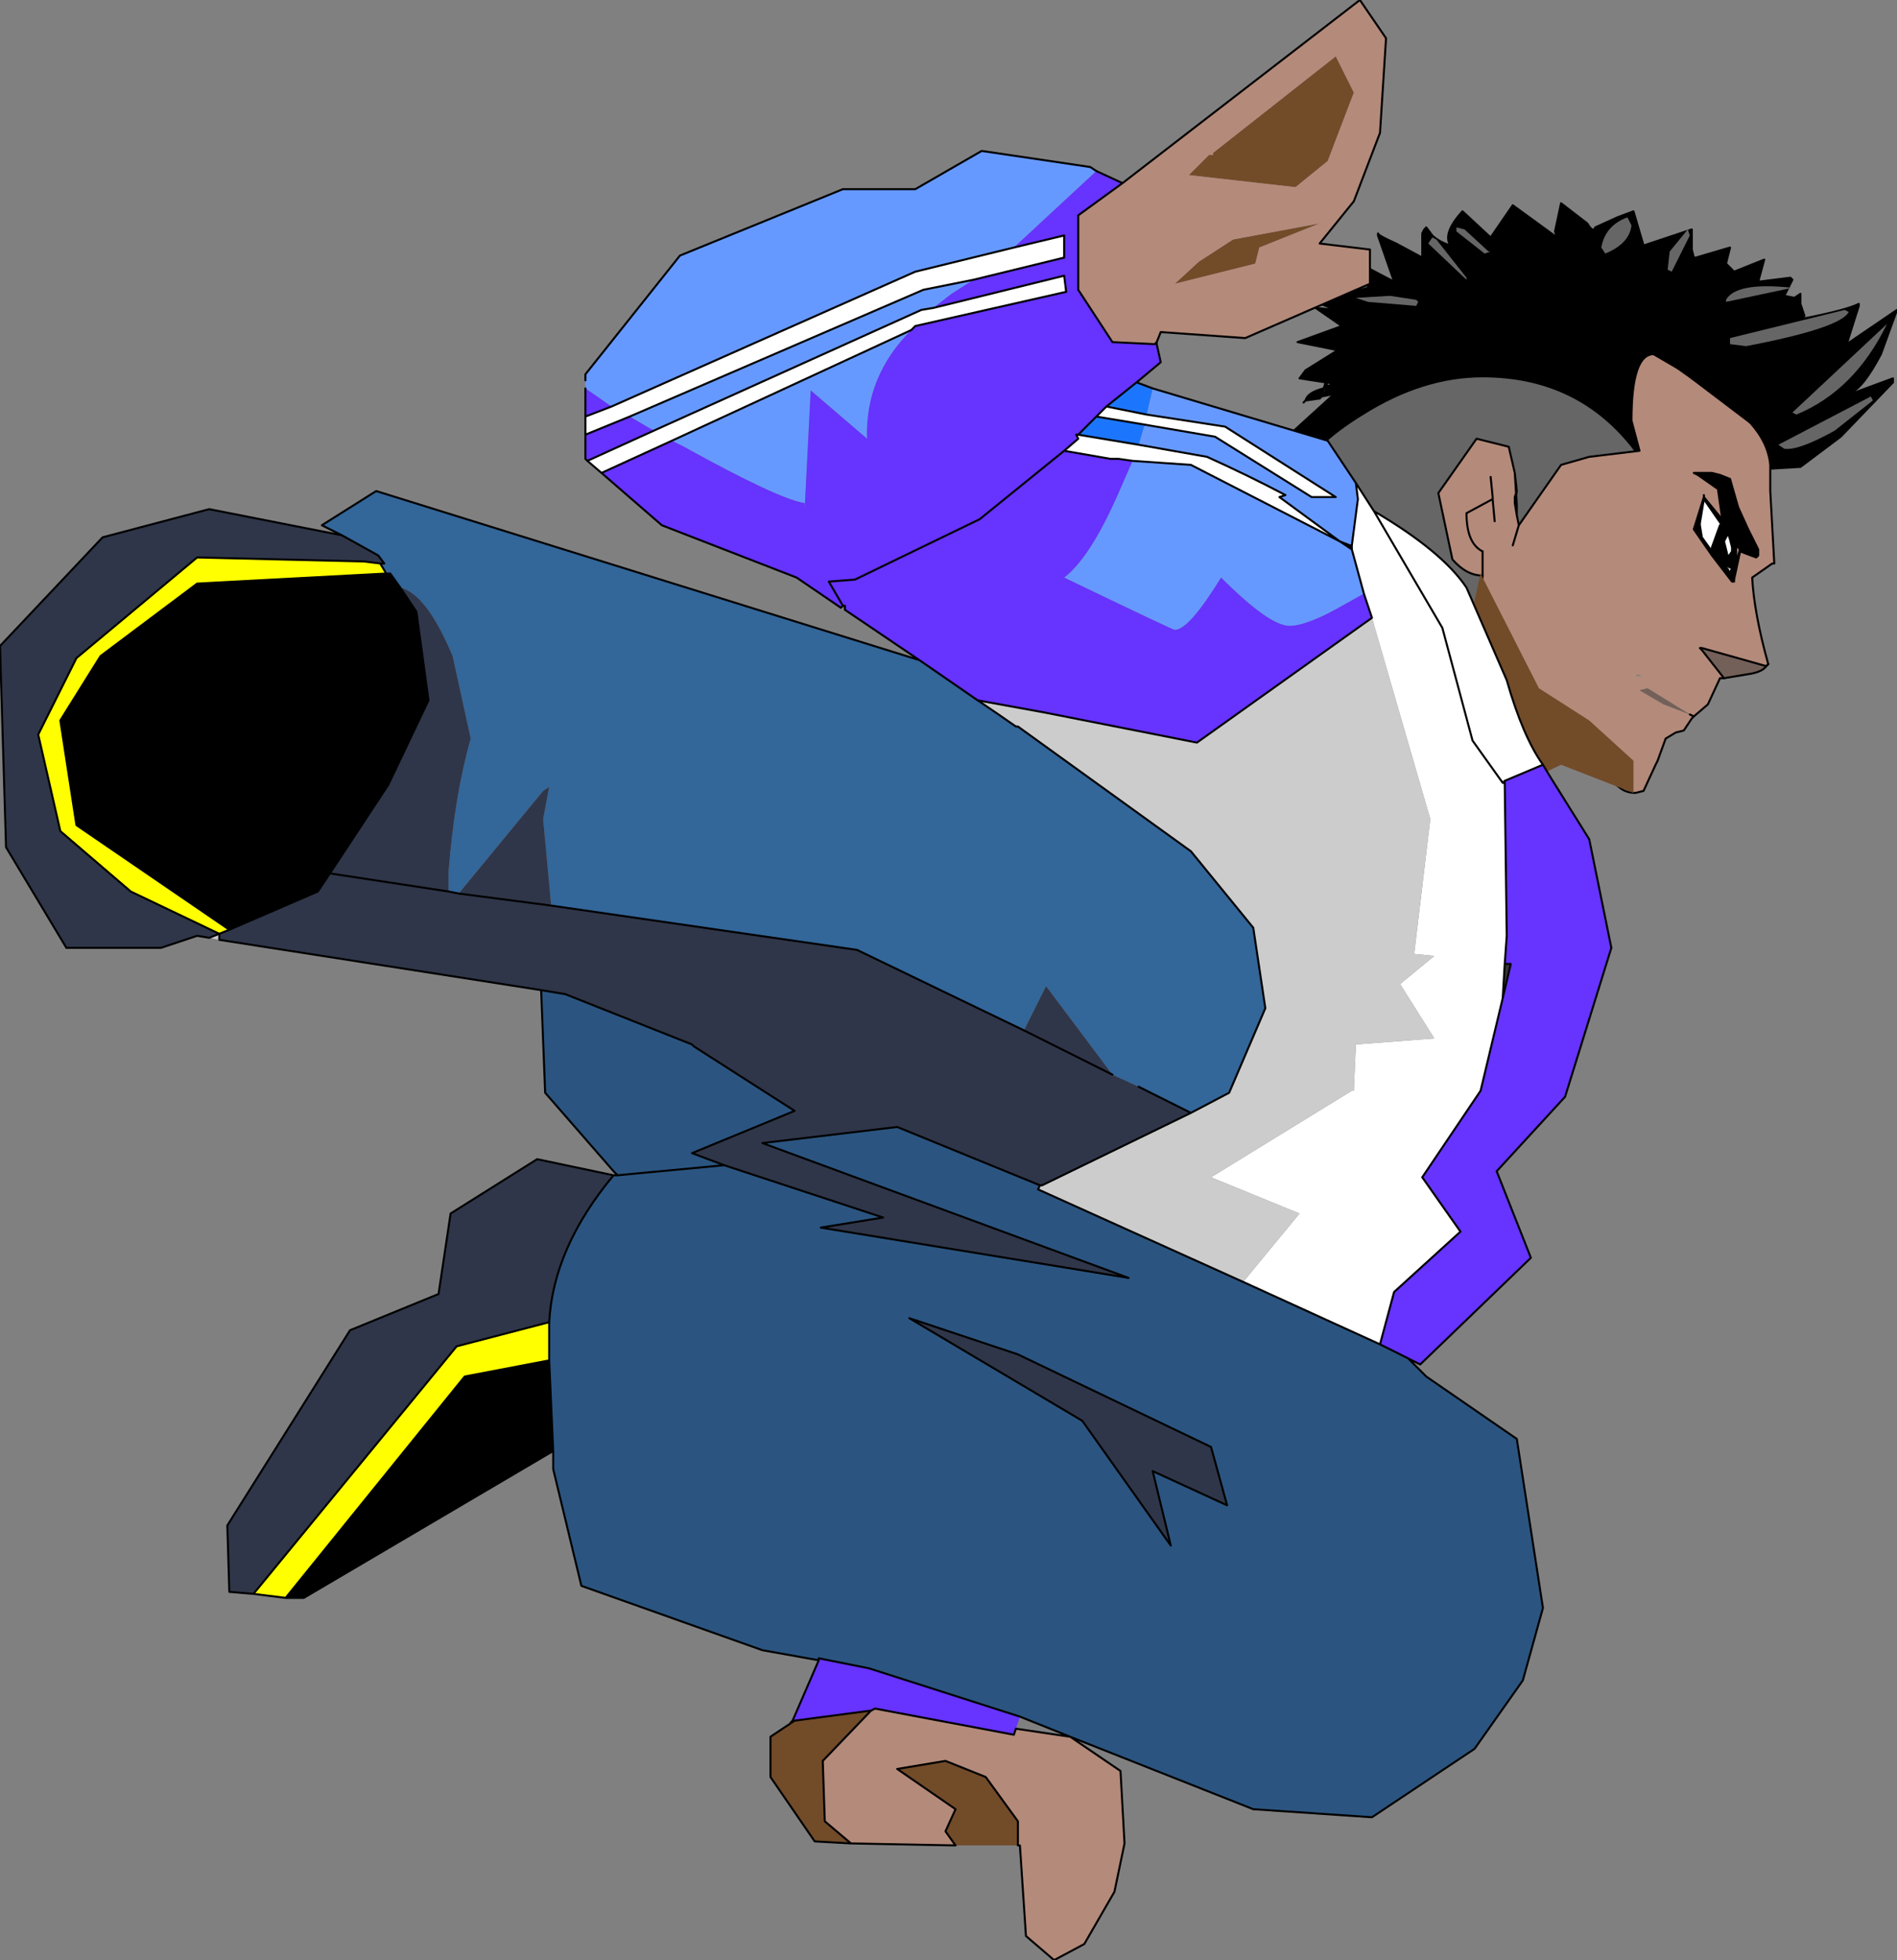 <?xml version="1.0" encoding="UTF-8" standalone="no"?>
<svg xmlns:xlink="http://www.w3.org/1999/xlink" height="48.7px" width="47.15px" xmlns="http://www.w3.org/2000/svg">
  <rect width="100%" height="100%" fill="#808080" stroke="none"/>
  <g transform="matrix(1.0, 0.0, 0.0, 1.0, 0.8, 102.85)">
    <path d="M44.1 -94.95 Q45.1 -95.15 45.4 -95.3 L45.4 -95.25 45.1 -94.3 46.35 -95.15 45.95 -94.05 Q45.5 -93.2 45.2 -93.1 L45.3 -93.1 46.25 -93.45 46.25 -93.35 44.95 -92.0 43.95 -91.25 43.1 -91.2 43.05 -91.25 42.8 -91.15 40.75 -90.95 36.95 -91.5 35.35 -92.05 Q34.0 -92.05 32.0 -90.55 31.1 -90.85 30.85 -91.3 L32.35 -91.5 31.25 -92.05 32.35 -93.05 32.3 -93.05 32.05 -93.0 32.0 -92.95 31.65 -92.9 Q31.7 -93.1 32.1 -93.2 L32.1 -93.05 32.15 -93.1 32.15 -93.25 32.35 -93.3 32.2 -93.35 32.25 -93.5 32.15 -93.35 31.5 -93.45 31.65 -93.65 32.45 -94.15 31.45 -94.35 32.55 -94.75 31.9 -95.2 32.4 -95.15 31.9 -95.35 33.2 -95.7 33.25 -95.75 33.2 -95.85 32.85 -96.3 32.9 -96.35 33.85 -95.85 33.45 -97.0 33.45 -97.05 Q33.45 -97.0 33.9 -96.8 L34.55 -96.45 34.55 -97.05 34.6 -97.15 34.65 -97.2 34.8 -97.0 Q34.95 -96.85 35.25 -96.75 35.05 -97.05 35.55 -97.6 L36.25 -96.95 36.8 -97.75 37.9 -96.95 37.85 -97.1 38.0 -97.8 38.65 -97.3 Q38.8 -97.05 38.85 -97.2 L39.4 -97.45 39.8 -97.6 40.05 -96.75 41.25 -97.15 41.25 -96.65 41.3 -96.45 41.35 -96.45 42.2 -96.7 42.1 -96.3 42.3 -96.1 43.05 -96.4 42.9 -95.85 43.7 -95.95 43.75 -95.9 43.55 -95.5 43.8 -95.45 43.95 -95.55 43.95 -95.35 43.95 -95.3 44.0 -95.0 44.1 -94.95 42.4 -94.7 44.1 -94.95 M43.95 -92.0 L43.05 -91.25 43.95 -92.0 M37.7 -92.55 L38.85 -91.9 39.05 -92.65 39.45 -93.45 40.55 -93.7 Q41.1 -93.6 43.05 -91.25 41.1 -93.6 40.55 -93.7 L39.45 -93.45 39.05 -92.65 38.85 -91.9 37.7 -92.55 37.3 -92.75 35.65 -93.15 34.6 -93.0 35.65 -93.15 37.3 -92.75 37.7 -92.55 M37.9 -96.95 L38.05 -96.8 37.95 -96.85 37.9 -96.95 M36.45 -96.75 L36.25 -96.95 36.2 -96.95 36.45 -96.75 M37.95 -94.05 L37.3 -92.75 37.95 -94.05 M34.8 -96.3 L34.85 -96.3 34.9 -96.3 34.8 -96.3 34.75 -96.3 34.55 -96.45 34.75 -96.3 34.8 -96.3 M33.5 -93.15 L32.7 -93.1 32.35 -93.05 32.7 -93.1 33.5 -93.15 M32.3 -93.05 L32.1 -93.05 32.3 -93.05 M33.0 -95.1 L32.4 -95.15 33.0 -95.1" fill="#000000" fill-rule="evenodd" stroke="none"/>
    <path d="M43.1 -91.2 L43.05 -91.25 Q41.1 -93.6 40.55 -93.7 L39.45 -93.45 39.05 -92.65 38.85 -91.9 37.7 -92.55 M32.0 -92.95 L31.65 -92.9 31.6 -92.85 31.65 -92.9 Q31.7 -93.1 32.1 -93.2 L32.15 -93.25 32.2 -93.35 32.15 -93.35 31.5 -93.45 31.65 -93.65 32.45 -94.15 31.45 -94.35 32.55 -94.75 31.9 -95.2 32.4 -95.15 31.9 -95.35 33.2 -95.7 33.2 -95.85 M35.25 -96.75 Q35.05 -97.05 35.55 -97.6 L36.25 -96.95 36.8 -97.75 37.9 -96.95 37.85 -97.1 38.0 -97.8 38.65 -97.3 Q38.8 -97.05 38.85 -97.2 L39.4 -97.45 39.8 -97.6 40.05 -96.75 41.25 -97.15 41.25 -96.65 41.3 -96.45 41.35 -96.45 42.2 -96.7 42.1 -96.3 42.3 -96.1 43.05 -96.4 42.9 -95.85 43.7 -95.95 43.75 -95.9 43.55 -95.5 43.8 -95.45 43.95 -95.55 43.95 -95.35 43.95 -95.3 44.05 -95.0 44.0 -95.0 43.95 -95.3 M37.9 -96.95 L38.05 -96.8 37.95 -96.85 37.9 -96.95 M36.45 -96.75 L36.25 -96.95 36.2 -96.95 36.45 -96.75 M33.25 -95.75 L33.2 -95.7 M32.1 -93.05 L32.15 -93.1 32.15 -93.25 32.35 -93.3 32.2 -93.35 32.25 -93.5 M32.4 -95.15 L33.0 -95.1" fill="none" stroke="#000000" stroke-linecap="round" stroke-linejoin="round" stroke-width="0.05"/>
    <path d="M44.1 -94.95 Q45.1 -95.15 45.4 -95.3 L45.4 -95.25 45.1 -94.3 46.35 -95.15 45.95 -94.05 Q45.5 -93.2 45.2 -93.1 L45.3 -93.1 46.25 -93.45 46.25 -93.35 44.95 -92.0 43.95 -91.25 43.1 -91.2 M43.05 -91.25 L42.8 -91.15 40.75 -90.95 36.95 -91.5 35.35 -92.05 Q34.0 -92.05 32.0 -90.55 31.1 -90.85 30.85 -91.3 L32.35 -91.5 31.25 -92.05 32.35 -93.05 32.3 -93.05 32.05 -93.0 32.0 -92.95 M32.1 -93.2 L32.15 -93.35 32.25 -93.5 M33.2 -95.85 L32.85 -96.3 32.85 -96.35 32.9 -96.35 33.85 -95.85 33.45 -97.0 33.45 -97.05 Q33.45 -97.0 33.9 -96.8 L34.55 -96.45 34.55 -97.05 34.6 -97.15 34.65 -97.2 34.8 -97.0 Q34.95 -96.85 35.25 -96.75 M44.1 -94.95 L42.4 -94.7 M43.05 -91.25 L43.95 -92.0 M37.7 -92.55 L37.3 -92.75 35.65 -93.15 34.6 -93.0 M37.3 -92.75 L37.95 -94.05 M33.25 -95.75 L33.2 -95.85 M34.8 -96.3 L34.9 -96.3 34.85 -96.3 34.8 -96.3 34.75 -96.3 34.55 -96.45 M32.1 -93.2 L32.1 -93.05 32.3 -93.05 M32.35 -93.05 L32.7 -93.1 33.5 -93.15" fill="none" stroke="#000000" stroke-linecap="round" stroke-linejoin="round" stroke-width="0.05"/>
    <path d="M43.85 -92.55 L43.75 -92.6 46.1 -94.8 Q45.3 -93.15 43.85 -92.55" fill="#666666" fill-rule="evenodd" stroke="none"/>
    <path d="M45.75 -92.9 L44.8 -92.15 Q43.9 -91.65 43.55 -91.7 L43.4 -91.8 45.7 -93.0 45.75 -92.9" fill="#666666" fill-rule="evenodd" stroke="none"/>
    <path d="M45.15 -95.1 Q44.95 -94.7 42.6 -94.25 L42.2 -94.3 42.2 -94.45 45.05 -95.15 45.15 -95.1" fill="#666666" fill-rule="evenodd" stroke="none"/>
    <path d="M34.45 -95.35 L34.4 -95.25 33.2 -95.35 32.9 -95.45 33.75 -95.5 34.4 -95.4 34.45 -95.35" fill="#666666" fill-rule="evenodd" stroke="none"/>
    <path d="M35.65 -95.95 L35.65 -95.9 34.7 -96.8 34.8 -96.95 34.9 -96.9 35.65 -95.95" fill="#666666" fill-rule="evenodd" stroke="none"/>
    <path d="M36.2 -96.6 L36.25 -96.6 36.1 -96.55 35.4 -97.1 35.4 -97.2 35.6 -97.15 36.2 -96.6" fill="#666666" fill-rule="evenodd" stroke="none"/>
    <path d="M39.75 -97.25 Q39.7 -96.8 39.1 -96.55 L39.0 -96.7 Q39.1 -97.25 39.65 -97.45 L39.75 -97.25" fill="#666666" fill-rule="evenodd" stroke="none"/>
    <path d="M41.2 -97.0 L40.75 -96.1 40.65 -96.15 40.7 -96.6 41.15 -97.15 41.2 -97.0" fill="#666666" fill-rule="evenodd" stroke="none"/>
    <path d="M42.1 -95.35 L42.1 -95.4 Q42.35 -95.85 43.75 -95.7 L42.1 -95.35" fill="#666666" fill-rule="evenodd" stroke="none"/>
    <path d="M31.5 -91.0 Q31.75 -91.75 33.05 -92.55 34.55 -93.5 36.05 -93.5 38.45 -93.5 39.85 -91.65 39.85 -90.35 38.3 -89.05 L36.2 -87.85 35.95 -87.85 Q35.1 -87.25 34.35 -87.2 32.6 -88.0 31.5 -91.0" fill="#666666" fill-rule="evenodd" stroke="none"/>
    <path d="M31.5 -91.0 Q32.6 -88.0 34.35 -87.2 35.1 -87.25 35.95 -87.85 L36.2 -87.85 38.3 -89.05 Q39.85 -90.35 39.85 -91.65 38.45 -93.5 36.05 -93.5 34.55 -93.5 33.05 -92.55 31.75 -91.75 31.5 -91.0 Z" fill="none" stroke="#000000" stroke-linecap="round" stroke-linejoin="round" stroke-width="0.05"/>
    <path d="M42.7 -92.35 Q43.15 -91.85 43.2 -91.3 L43.2 -91.15 43.2 -90.65 43.3 -88.85 43.25 -88.85 42.75 -88.5 Q42.8 -87.6 43.15 -86.35 L43.1 -86.3 41.5 -86.75 41.5 -86.7 42.05 -86.0 41.95 -86.0 41.65 -85.35 41.3 -85.05 41.25 -85.0 41.05 -84.7 40.85 -84.65 40.6 -84.5 40.4 -83.95 40.35 -83.85 40.05 -83.2 39.85 -83.15 Q39.65 -83.15 39.5 -83.25 L38.4 -84.1 36.05 -86.5 36.0 -86.7 36.0 -87.15 36.05 -88.55 Q35.65 -88.55 35.3 -88.95 L34.95 -90.6 35.9 -91.95 36.7 -91.75 36.85 -91.1 36.9 -90.65 36.85 -90.5 36.85 -90.35 36.9 -90.05 36.95 -89.8 38.0 -91.3 38.7 -91.5 39.95 -91.65 39.75 -92.4 Q39.75 -94.05 40.3 -94.05 L40.9 -93.7 41.25 -93.45 42.7 -92.35 M41.5 -86.75 L41.45 -86.75 41.5 -86.7 41.45 -86.75 41.5 -86.75 M41.2 -85.1 L40.15 -85.75 39.95 -85.7 40.55 -85.35 41.2 -85.1 41.3 -85.05 41.2 -85.1 M36.3 -90.45 L36.3 -90.5 36.3 -90.45 35.65 -90.1 Q35.65 -89.35 36.05 -89.15 35.65 -89.35 35.65 -90.1 L36.3 -90.45 36.35 -89.9 36.3 -90.45 M36.05 -88.55 L36.05 -89.15 36.05 -88.55 M36.25 -91.0 L36.3 -90.5 36.25 -91.0 M36.8 -89.3 L36.95 -89.8 36.8 -89.3 M39.85 -86.05 L40.0 -86.05 39.9 -86.1 39.85 -86.05" fill="#b48a7a" fill-rule="evenodd" stroke="none"/>
    <path d="M43.1 -86.3 Q43.0 -86.15 42.65 -86.1 L42.05 -86.0 41.5 -86.7 41.5 -86.75 43.1 -86.3 M41.2 -85.1 L40.55 -85.35 39.95 -85.7 40.15 -85.75 41.2 -85.1" fill="#736059" fill-rule="evenodd" stroke="none"/>
    <path d="M41.25 -93.45 L42.15 -92.9 42.7 -92.35 Q43.15 -91.85 43.2 -91.3 L43.2 -91.15 43.2 -90.65 43.3 -88.85 43.25 -88.85 42.75 -88.5 Q42.8 -87.6 43.15 -86.35 L43.1 -86.3 Q43.0 -86.15 42.65 -86.1 L42.05 -86.0 41.95 -86.0 41.65 -85.35 41.3 -85.05 41.25 -85.0 41.05 -84.7 40.85 -84.65 40.6 -84.5 40.4 -83.95 40.35 -83.85 40.05 -83.2 39.85 -83.15 Q39.65 -83.15 39.5 -83.25 L38.4 -84.1 36.05 -86.5 36.0 -86.7 36.0 -87.15 36.05 -88.55 36.05 -89.15 M40.9 -93.7 L41.25 -93.45 M41.2 -85.1 L41.3 -85.05" fill="none" stroke="#000000" stroke-linecap="round" stroke-linejoin="round" stroke-width="0.05"/>
    <path d="M36.05 -88.55 Q35.65 -88.55 35.3 -88.95 L34.95 -90.6 35.9 -91.95 36.7 -91.75 36.85 -91.1 36.9 -90.3 36.9 -90.05 36.95 -89.8 38.0 -91.3 38.7 -91.5 39.95 -91.65 39.75 -92.4 Q39.75 -94.05 40.3 -94.05 L40.9 -93.7 M41.25 -93.45 L42.7 -92.35 M41.5 -86.7 L42.05 -86.0 M41.5 -86.7 L41.45 -86.75 41.5 -86.75 43.1 -86.3 43.15 -86.35 M36.3 -90.45 L36.3 -90.5 36.3 -90.45 35.65 -90.1 Q35.65 -89.35 36.05 -89.15 M36.3 -90.5 L36.25 -91.0 M36.3 -90.45 L36.35 -89.9 M36.85 -90.35 L36.9 -90.05 M36.85 -91.1 L36.9 -90.65 36.85 -90.35 36.85 -90.5 36.9 -90.65 M36.95 -89.8 L36.8 -89.3" fill="none" stroke="#000000" stroke-linecap="round" stroke-linejoin="round" stroke-width="0.05"/>
    <path d="M42.0 -89.95 L41.55 -90.5 41.55 -90.45 42.0 -89.8 42.1 -89.85 42.0 -89.95 42.1 -89.85 42.0 -89.8 41.95 -89.8 41.75 -89.25 41.75 -89.15 41.85 -89.05 41.9 -89.0 42.0 -88.85 41.9 -89.0 41.85 -89.05 41.75 -89.15 41.5 -89.5 41.45 -89.8 41.45 -89.85 41.55 -90.45 41.55 -90.5 41.3 -89.7 41.75 -89.05 42.25 -88.4 42.3 -88.45 42.45 -89.15 42.85 -89.0 42.9 -89.05 42.9 -89.15 42.9 -89.2 42.8 -89.4 42.75 -89.5 42.65 -89.7 42.4 -90.25 42.2 -90.95 41.95 -91.05 41.75 -91.1 41.3 -91.1 41.4 -91.05 41.9 -90.7 42.0 -90.0 42.0 -89.95 M42.45 -89.35 L42.45 -89.2 42.45 -89.15 42.45 -89.2 42.45 -89.35 M42.15 -89.6 L42.0 -89.8 42.15 -89.6 M42.35 -89.3 L42.2 -89.65 42.1 -89.8 42.1 -89.85 42.1 -89.8 42.2 -89.65 42.35 -89.3 42.45 -89.2 42.35 -88.9 42.35 -89.0 42.35 -89.3 M42.3 -88.8 L42.35 -89.0 42.3 -88.8 42.3 -88.75 42.3 -88.8 42.35 -88.85 42.3 -88.8 42.3 -88.45 42.3 -88.8 M42.25 -88.75 L42.3 -88.75 42.25 -88.75 42.2 -88.6 42.15 -88.7 42.0 -88.85 42.2 -88.75 42.25 -88.75 M42.45 -89.2 L42.45 -89.15 42.45 -89.2 M42.35 -88.9 L42.35 -88.85 42.35 -88.9 42.35 -88.85 42.35 -88.9" fill="#000000" fill-rule="evenodd" stroke="none"/>
    <path d="M42.0 -89.8 L41.55 -90.45 41.45 -89.85 41.45 -89.8 41.5 -89.5 41.75 -89.15 41.75 -89.25 41.95 -89.8 42.0 -89.8 M42.25 -88.75 L42.2 -88.75 42.0 -88.85 42.15 -88.7 42.2 -88.6 42.25 -88.75" fill="#ffffff" fill-rule="evenodd" stroke="none"/>
    <path d="M41.55 -90.5 L41.55 -90.55 41.55 -90.5 42.0 -89.95 42.1 -89.85 42.0 -89.8 41.55 -90.45 41.55 -90.5 41.55 -90.45 41.45 -89.85 41.45 -89.8 41.5 -89.5 41.75 -89.15 41.75 -89.25 41.95 -89.8 42.0 -89.8 42.15 -89.6 M42.45 -89.15 L42.85 -89.0 42.9 -89.05 42.9 -89.15 42.9 -89.2 42.8 -89.4 42.75 -89.5 42.65 -89.7 42.4 -90.25 42.2 -90.95 41.95 -91.05 41.75 -91.1 41.3 -91.1 41.4 -91.05 41.9 -90.7 42.0 -90.0 42.0 -89.95 M42.0 -88.85 L41.9 -89.0 41.85 -89.05 41.75 -89.15 M42.1 -89.85 L42.1 -89.8 42.2 -89.65 42.35 -89.3 42.35 -89.0 42.35 -88.9 42.35 -88.85 42.3 -88.8 42.3 -88.75 42.25 -88.75 42.2 -88.75 42.0 -88.85 42.15 -88.7 42.2 -88.6 42.25 -88.75 M42.45 -89.15 L42.45 -89.2 42.35 -89.3" fill="none" stroke="#000000" stroke-linecap="round" stroke-linejoin="round" stroke-width="0.05"/>
    <path d="M41.55 -90.5 L41.3 -89.7 41.75 -89.05 42.25 -88.4 42.3 -88.4 42.3 -88.45 42.45 -89.15 42.45 -89.2 42.45 -89.35 M42.35 -89.0 L42.3 -88.8 42.35 -88.85 42.35 -88.9 42.45 -89.2 M42.3 -88.45 L42.3 -88.8 M42.25 -88.4 L42.3 -88.45" fill="none" stroke="#000000" stroke-linecap="round" stroke-linejoin="round" stroke-width="0.05"/>
    <path d="M42.1 -89.5 L42.05 -89.4 42.15 -89.0 42.25 -89.15 42.25 -89.25 42.2 -89.45 42.15 -89.6 42.1 -89.5" fill="#ffffff" fill-rule="evenodd" stroke="none"/>
    <path d="M42.1 -89.5 L42.05 -89.4 42.15 -89.0 42.25 -89.15 42.25 -89.25 42.2 -89.45 42.15 -89.6 42.1 -89.5 Z" fill="none" stroke="#000000" stroke-linecap="round" stroke-linejoin="round" stroke-width="0.05"/>
    <path d="M35.6 -86.8 L36.0 -88.6 37.45 -85.75 38.7 -84.95 39.8 -83.95 39.8 -83.15 38.0 -83.85 36.65 -83.2 36.15 -83.25 35.6 -86.8" fill="#724b29" fill-rule="evenodd" stroke="none"/>
    <path d="M18.95 -60.1 L18.85 -60.05 18.9 -60.1 18.95 -60.1 M20.2 -87.7 L20.15 -87.8 20.2 -87.8 20.2 -87.7 M36.55 -78.05 L36.6 -78.9 36.75 -78.9 36.55 -78.05" fill="#363636" fill-rule="evenodd" stroke="none"/>
    <path d="M32.9 -90.85 L33.35 -90.15 Q35.05 -89.15 35.65 -88.25 L36.65 -85.95 Q37.05 -84.55 37.55 -83.85 L36.6 -83.45 36.55 -83.45 36.55 -83.4 36.6 -83.4 36.65 -79.6 36.6 -78.9 36.55 -78.05 36.0 -75.75 34.55 -73.6 35.5 -72.25 33.85 -70.75 33.5 -69.45 30.1 -71.0 31.5 -72.7 29.3 -73.6 32.8 -75.75 32.85 -75.75 32.9 -76.9 34.85 -77.05 34.0 -78.4 34.85 -79.1 34.35 -79.15 34.75 -82.5 33.3 -87.5 33.1 -88.1 32.8 -89.2 32.8 -89.25 32.8 -89.3 32.95 -90.45 32.9 -90.85 M14.15 -91.1 L13.8 -91.4 15.45 -92.15 22.1 -95.15 22.4 -95.2 25.65 -96.0 25.7 -95.6 21.95 -94.75 21.85 -94.65 15.9 -91.9 14.15 -91.1 M13.75 -92.05 L13.75 -92.5 14.4 -92.75 21.95 -96.1 24.4 -96.7 25.65 -97.0 25.65 -96.45 23.4 -95.9 22.15 -95.65 14.85 -92.5 13.75 -92.05 M27.7 -92.55 L29.65 -92.25 32.4 -90.5 31.8 -90.5 29.4 -92.0 27.65 -92.3 26.45 -92.5 26.7 -92.75 27.7 -92.55 M27.5 -91.8 L29.2 -91.5 Q30.2 -91.05 31.15 -90.55 L31.0 -90.5 32.5 -89.4 28.8 -91.3 27.35 -91.4 27.0 -91.45 26.8 -91.45 25.65 -91.65 26.0 -91.95 25.95 -92.05 26.0 -92.05 25.95 -92.05 26.0 -92.05 27.5 -91.8 M33.35 -90.15 L35.05 -87.25 35.8 -84.45 36.55 -83.4 35.8 -84.45 35.05 -87.25 33.35 -90.15" fill="#ffffff" fill-rule="evenodd" stroke="none"/>
    <path d="M29.35 -99.05 L32.4 -101.45 32.85 -100.55 32.2 -98.85 31.4 -98.2 28.75 -98.5 29.25 -99.0 29.35 -99.0 29.35 -99.05 M24.5 -57.0 L22.95 -57.0 22.7 -57.35 22.95 -57.9 21.5 -58.9 22.7 -59.1 23.7 -58.7 24.5 -57.6 24.5 -57.0 M20.35 -57.05 L19.45 -57.1 18.35 -58.7 18.35 -59.7 18.95 -60.1 20.85 -60.35 19.65 -59.1 19.7 -57.6 20.35 -57.05 M30.4 -96.3 L28.4 -95.8 29.0 -96.35 29.85 -96.9 32.0 -97.3 30.5 -96.7 30.4 -96.3" fill="#724b29" fill-rule="evenodd" stroke="none"/>
    <path d="M32.75 -89.3 L32.8 -89.3 32.8 -89.25 32.75 -89.3 M36.6 -83.4 L36.55 -83.4 36.55 -83.45 36.6 -83.45 36.6 -83.4" fill="#525252" fill-rule="evenodd" stroke="none"/>
    <path d="M4.65 -79.5 L4.4 -79.55 4.65 -79.65 4.65 -79.5 M33.3 -87.5 L34.75 -82.5 34.35 -79.15 34.85 -79.1 34.0 -78.4 34.85 -77.05 32.9 -76.9 32.85 -75.75 32.8 -75.75 29.3 -73.6 31.5 -72.7 30.1 -71.0 25.0 -73.3 25.05 -73.4 25.1 -73.4 28.8 -75.2 29.75 -75.7 30.65 -77.8 30.35 -79.8 28.8 -81.7 24.5 -84.8 24.45 -84.8 Q23.95 -85.15 23.5 -85.45 L25.15 -85.15 28.95 -84.4 33.3 -87.5" fill="#cccccc" fill-rule="evenodd" stroke="none"/>
    <path d="M12.95 -66.8 L6.75 -63.15 6.3 -63.15 10.75 -68.65 12.85 -69.05 12.95 -66.8 M7.4 -81.15 L7.1 -80.7 4.9 -79.75 1.1 -82.35 0.7 -84.95 1.7 -86.55 4.1 -88.35 8.8 -88.6 8.9 -88.6 9.15 -88.25 9.55 -87.65 9.85 -85.45 8.85 -83.35 7.4 -81.15" fill="#000000" fill-rule="evenodd" stroke="none"/>
    <path d="M7.7 -89.55 L7.2 -89.8 8.55 -90.65 22.05 -86.45 23.5 -85.45 Q23.95 -85.15 24.45 -84.8 L24.5 -84.8 28.8 -81.7 30.35 -79.8 30.65 -77.8 29.75 -75.7 28.8 -75.2 27.5 -75.85 26.85 -76.15 25.2 -78.35 24.65 -77.25 20.5 -79.25 12.9 -80.35 12.7 -82.5 12.85 -83.3 12.7 -83.2 10.6 -80.65 10.35 -80.7 10.35 -81.2 Q10.5 -83.1 10.9 -84.5 L10.45 -86.55 Q9.8 -88.1 9.15 -88.25 L8.9 -88.6 8.8 -88.6 8.65 -88.85 8.75 -88.85 8.6 -89.05 7.7 -89.55" fill="#336699" fill-rule="evenodd" stroke="none"/>
    <path d="M6.3 -63.15 L5.5 -63.25 10.55 -69.4 12.85 -70.0 12.85 -69.95 12.85 -69.8 12.85 -69.05 10.75 -68.65 6.3 -63.15 M4.9 -79.75 L4.65 -79.65 2.45 -80.7 0.7 -82.2 0.15 -84.6 1.1 -86.5 4.1 -89.0 8.25 -88.9 8.65 -88.85 8.8 -88.6 4.1 -88.35 1.7 -86.55 0.7 -84.95 1.1 -82.35 4.9 -79.75" fill="#ffff00" fill-rule="evenodd" stroke="none"/>
    <path d="M5.5 -63.25 L4.9 -63.3 4.85 -64.95 7.9 -69.8 10.1 -70.7 10.4 -72.7 12.55 -74.05 14.45 -73.65 Q12.95 -71.85 12.85 -70.0 L10.55 -69.4 5.5 -63.25 M12.65 -78.25 L4.65 -79.5 4.65 -79.65 4.9 -79.75 7.1 -80.7 7.4 -81.15 10.35 -80.7 7.4 -81.15 8.85 -83.35 9.85 -85.45 9.55 -87.65 9.15 -88.25 Q9.8 -88.1 10.45 -86.55 L10.9 -84.5 Q10.5 -83.1 10.35 -81.2 L10.35 -80.7 10.6 -80.65 12.9 -80.35 10.6 -80.65 12.7 -83.2 12.85 -83.3 12.7 -82.5 12.9 -80.35 20.5 -79.25 24.65 -77.25 25.2 -78.35 26.85 -76.15 27.5 -75.85 28.8 -75.2 25.1 -73.4 25.05 -73.4 21.5 -74.85 18.15 -74.45 27.25 -71.1 19.6 -72.35 21.15 -72.6 17.2 -73.9 16.4 -74.2 18.95 -75.25 16.45 -76.85 16.4 -76.9 13.25 -78.15 12.65 -78.25 M4.4 -79.55 L4.1 -79.6 3.2 -79.3 0.85 -79.3 -0.65 -81.8 -0.8 -86.8 1.75 -89.5 4.4 -90.2 7.7 -89.55 8.6 -89.05 8.75 -88.85 8.65 -88.85 8.25 -88.9 4.1 -89.0 1.1 -86.5 0.15 -84.6 0.7 -82.2 2.45 -80.7 4.65 -79.65 4.4 -79.55 M24.65 -77.25 L26.85 -76.15 24.65 -77.25 M24.5 -69.2 L29.3 -66.9 29.7 -65.45 27.85 -66.3 28.3 -64.45 26.1 -67.55 21.8 -70.1 24.5 -69.2" fill="#2f3649" fill-rule="evenodd" stroke="none"/>
    <path d="M34.2 -69.1 L34.65 -68.65 36.9 -67.1 37.55 -62.9 37.05 -61.1 35.85 -59.4 33.3 -57.7 30.35 -57.9 25.8 -59.7 24.55 -60.2 20.8 -61.4 19.55 -61.65 19.55 -61.6 18.15 -61.85 13.65 -63.45 12.95 -66.35 12.95 -66.8 12.85 -69.05 12.85 -69.8 12.85 -69.95 12.85 -70.0 Q12.95 -71.85 14.45 -73.65 L14.55 -73.65 14.5 -73.7 14.45 -73.75 12.75 -75.7 12.65 -78.25 13.25 -78.15 16.4 -76.9 16.45 -76.85 18.95 -75.25 16.4 -74.2 17.2 -73.9 14.55 -73.65 17.2 -73.9 21.15 -72.6 19.6 -72.35 27.25 -71.1 18.15 -74.45 21.5 -74.85 25.05 -73.4 25.0 -73.3 30.1 -71.0 33.5 -69.45 34.2 -69.1 M24.5 -69.2 L21.8 -70.1 26.1 -67.55 28.3 -64.45 27.85 -66.3 29.7 -65.45 29.3 -66.9 24.5 -69.2" fill="#2b5580" fill-rule="evenodd" stroke="none"/>
    <path d="M27.85 -93.2 L32.2 -91.9 32.9 -90.85 32.95 -90.45 32.8 -89.3 32.75 -89.3 32.5 -89.4 31.0 -90.5 31.15 -90.55 Q30.2 -91.05 29.2 -91.5 L27.5 -91.8 27.65 -92.3 29.4 -92.0 31.8 -90.5 32.4 -90.5 29.65 -92.25 27.7 -92.55 27.85 -93.2 M13.75 -93.2 L13.75 -93.4 13.75 -93.55 16.1 -96.5 20.15 -98.15 21.95 -98.15 23.6 -99.1 26.3 -98.7 26.45 -98.6 24.4 -96.7 21.95 -96.1 14.4 -92.75 13.75 -93.2 M32.8 -89.2 L33.1 -88.1 32.65 -87.85 Q31.7 -87.3 31.25 -87.3 30.75 -87.3 29.55 -88.5 28.75 -87.2 28.4 -87.2 28.35 -87.2 25.65 -88.5 26.3 -89.0 27.0 -90.6 L27.35 -91.4 28.8 -91.3 32.5 -89.4 32.8 -89.2 M22.4 -95.2 L22.1 -95.15 15.45 -92.15 14.85 -92.5 22.15 -95.65 23.4 -95.9 22.85 -95.55 22.4 -95.2 M21.85 -94.65 Q20.7 -93.5 20.75 -91.95 L19.35 -93.15 19.2 -90.2 19.2 -90.35 Q18.55 -90.45 16.2 -91.75 L15.9 -91.9 21.85 -94.65" fill="#6699ff" fill-rule="evenodd" stroke="none"/>
    <path d="M27.95 -94.3 L28.05 -93.85 27.45 -93.35 26.7 -92.75 26.45 -92.5 26.0 -92.05 25.95 -92.05 26.0 -91.95 25.65 -91.65 26.8 -91.45 27.0 -91.45 27.35 -91.4 27.0 -90.6 Q26.3 -89.0 25.65 -88.5 28.35 -87.2 28.4 -87.2 28.75 -87.2 29.55 -88.5 30.75 -87.3 31.25 -87.3 31.7 -87.3 32.65 -87.85 L33.1 -88.1 33.3 -87.5 28.95 -84.4 25.15 -85.15 23.5 -85.45 22.05 -86.45 20.2 -87.7 20.2 -87.8 20.15 -87.8 20.1 -87.75 19.0 -88.5 15.65 -89.8 14.15 -91.1 15.9 -91.9 16.2 -91.75 Q18.55 -90.45 19.2 -90.35 L19.2 -90.2 19.35 -93.15 20.75 -91.95 Q20.7 -93.5 21.85 -94.65 L21.95 -94.75 25.7 -95.6 25.65 -96.0 22.4 -95.2 22.85 -95.55 23.4 -95.9 25.65 -96.45 25.65 -97.0 24.4 -96.7 26.45 -98.6 27.1 -98.3 26.0 -97.5 26.0 -95.65 26.85 -94.35 27.9 -94.3 27.95 -94.3 M37.55 -83.85 L37.7 -83.6 38.7 -82.0 39.25 -79.3 38.1 -75.6 36.4 -73.75 37.25 -71.6 34.5 -68.95 34.2 -69.1 33.5 -69.45 33.85 -70.75 35.5 -72.25 34.55 -73.6 36.0 -75.75 36.55 -78.05 36.75 -78.9 36.6 -78.9 36.65 -79.6 36.6 -83.4 36.6 -83.45 37.55 -83.85 37.7 -83.6 37.55 -83.85 M18.9 -60.1 L19.55 -61.6 19.55 -61.65 20.8 -61.4 24.55 -60.2 24.45 -59.9 24.4 -59.75 20.95 -60.4 20.85 -60.35 18.95 -60.1 18.9 -60.1 M13.8 -91.4 L13.75 -91.45 13.75 -92.05 14.85 -92.5 15.45 -92.15 13.8 -91.4 M13.75 -92.5 L13.75 -93.2 14.4 -92.75 13.75 -92.5 M32.5 -89.4 L32.75 -89.3 32.8 -89.25 32.8 -89.2 32.5 -89.4 M20.15 -87.8 L19.8 -88.4 20.45 -88.45 23.55 -89.95 25.65 -91.65 23.55 -89.95 20.45 -88.45 19.8 -88.4 20.15 -87.8" fill="#6633ff" fill-rule="evenodd" stroke="none"/>
    <path d="M27.45 -93.35 L27.85 -93.2 27.7 -92.55 26.7 -92.75 27.45 -93.35 M27.65 -92.3 L27.5 -91.8 26.0 -92.05 26.45 -92.5 27.65 -92.3" fill="#1c76fd" fill-rule="evenodd" stroke="none"/>
    <path d="M29.35 -99.05 L29.35 -99.0 29.25 -99.0 28.75 -98.5 31.4 -98.2 32.2 -98.85 32.85 -100.55 32.4 -101.45 29.35 -99.05 M27.1 -98.3 L33.0 -102.85 33.65 -101.9 33.5 -99.55 32.85 -97.85 32.0 -96.8 33.25 -96.65 33.25 -95.8 30.15 -94.45 28.05 -94.6 27.95 -94.35 27.9 -94.3 26.85 -94.35 26.0 -95.65 26.0 -97.5 27.1 -98.3 M25.8 -59.7 L27.05 -58.85 27.15 -57.05 26.9 -55.85 26.15 -54.55 25.4 -54.15 24.7 -54.75 24.55 -57.0 24.5 -57.0 24.5 -57.6 23.7 -58.7 22.7 -59.1 21.5 -58.9 22.95 -57.9 22.7 -57.35 22.95 -57.0 20.35 -57.05 19.7 -57.6 19.65 -59.1 20.85 -60.35 20.95 -60.4 24.4 -59.75 24.45 -59.9 25.8 -59.7 M30.4 -96.3 L30.5 -96.7 32.0 -97.3 29.85 -96.9 29.0 -96.35 28.4 -95.8 30.4 -96.3" fill="#b48a7a" fill-rule="evenodd" stroke="none"/>
    <path d="M27.1 -98.3 L33.0 -102.85 33.65 -101.9 33.5 -99.55 32.85 -97.85 32.0 -96.8 33.25 -96.65 33.25 -95.8 30.15 -94.45 28.05 -94.6 27.95 -94.35 27.95 -94.3 28.05 -93.85 27.45 -93.35 27.85 -93.2 32.2 -91.9 32.9 -90.85 33.35 -90.15 Q35.05 -89.15 35.65 -88.25 L36.65 -85.95 Q37.05 -84.55 37.55 -83.85 L37.7 -83.6 38.7 -82.0 39.25 -79.3 38.1 -75.6 36.4 -73.75 37.25 -71.6 34.5 -68.95 34.2 -69.1 34.65 -68.65 36.9 -67.1 37.55 -62.9 37.05 -61.1 35.85 -59.4 33.3 -57.7 30.35 -57.9 25.8 -59.7 27.05 -58.85 27.15 -57.05 26.9 -55.85 26.15 -54.55 25.4 -54.15 24.7 -54.75 24.55 -57.0 24.5 -57.0 24.5 -57.6 23.7 -58.7 22.7 -59.1 21.5 -58.9 22.95 -57.9 22.7 -57.35 22.95 -57.0 20.35 -57.05 19.45 -57.1 18.35 -58.7 18.35 -59.7 18.95 -60.1 18.85 -60.05 18.9 -60.1 19.55 -61.6 18.15 -61.85 13.65 -63.45 12.95 -66.35 12.95 -66.8 6.75 -63.15 6.3 -63.15 5.5 -63.25 4.9 -63.3 4.85 -64.95 7.9 -69.8 10.1 -70.7 10.4 -72.7 12.55 -74.05 14.45 -73.65 14.55 -73.65 14.5 -73.7 14.45 -73.75 12.75 -75.7 12.65 -78.25 4.65 -79.5 4.65 -79.65 4.4 -79.55 4.1 -79.6 3.2 -79.3 0.85 -79.3 -0.65 -81.8 -0.8 -86.8 1.75 -89.5 4.4 -90.2 7.7 -89.55 7.2 -89.8 8.55 -90.65 22.05 -86.45 20.2 -87.7 20.2 -87.8 20.15 -87.8 20.1 -87.75 19.0 -88.5 15.65 -89.8 14.15 -91.1 13.8 -91.4 13.75 -91.45 13.75 -92.05 13.75 -92.5 13.75 -93.2 M13.75 -93.4 L13.75 -93.55 16.1 -96.5 20.15 -98.15 21.95 -98.15 23.6 -99.1 26.3 -98.7 26.45 -98.6 27.1 -98.3 26.0 -97.5 26.0 -95.65 26.85 -94.35 27.9 -94.3 27.95 -94.35 M27.7 -92.55 L29.65 -92.25 32.4 -90.5 31.8 -90.5 29.4 -92.0 27.65 -92.3 26.45 -92.5 26.7 -92.75 27.45 -93.35 M27.5 -91.8 L29.2 -91.5 Q30.2 -91.05 31.15 -90.55 L31.0 -90.5 32.5 -89.4 32.75 -89.3 32.8 -89.3 32.95 -90.45 32.9 -90.85 M32.8 -89.25 L32.8 -89.2 33.1 -88.1 33.3 -87.5 28.95 -84.4 25.15 -85.15 23.5 -85.45 Q23.95 -85.15 24.45 -84.8 L24.5 -84.8 28.8 -81.7 30.35 -79.8 30.65 -77.8 29.75 -75.7 28.8 -75.2 25.1 -73.4 25.05 -73.4 25.0 -73.3 30.1 -71.0 33.5 -69.45 33.85 -70.75 35.5 -72.25 34.55 -73.6 36.0 -75.75 36.55 -78.05 36.6 -78.9 36.65 -79.6 36.6 -83.4 36.55 -83.4 35.8 -84.45 35.05 -87.25 33.35 -90.15 M32.8 -89.2 L32.5 -89.4 28.8 -91.3 27.35 -91.4 27.0 -91.45 26.8 -91.45 25.65 -91.65 26.0 -91.95 25.95 -92.05 26.0 -92.05 26.45 -92.5 M32.8 -89.25 L32.8 -89.3 M32.75 -89.3 L32.8 -89.25 M23.4 -95.9 L25.65 -96.45 25.65 -97.0 24.4 -96.7 21.95 -96.1 14.4 -92.75 13.75 -92.5 M21.85 -94.65 L21.95 -94.75 25.7 -95.6 25.65 -96.0 22.4 -95.2 22.1 -95.15 15.45 -92.15 13.8 -91.4 M23.4 -95.9 L22.15 -95.65 14.85 -92.5 13.75 -92.05 M25.65 -91.65 L23.55 -89.95 20.45 -88.45 19.8 -88.4 20.15 -87.8 M26.7 -92.75 L27.7 -92.55 M25.95 -92.05 L26.0 -92.05 27.5 -91.8 M21.85 -94.65 L15.9 -91.9 14.15 -91.1 M23.5 -85.45 L22.05 -86.45 M24.65 -77.25 L20.5 -79.25 12.9 -80.35 10.6 -80.65 10.35 -80.7 7.4 -81.15 7.1 -80.7 4.9 -79.75 4.65 -79.65 2.45 -80.7 0.7 -82.2 0.15 -84.6 1.1 -86.5 4.1 -89.0 8.25 -88.9 8.65 -88.85 8.75 -88.85 8.6 -89.05 7.7 -89.55 M27.5 -75.85 L28.8 -75.2 M26.85 -76.15 L24.65 -77.25 M37.55 -83.85 L37.7 -83.6 M36.6 -83.45 L37.55 -83.85 M36.6 -83.45 L36.6 -83.4 M36.55 -78.05 L36.75 -78.9 36.6 -78.9 M8.8 -88.6 L8.9 -88.6 9.15 -88.25 9.55 -87.65 9.85 -85.45 8.85 -83.35 7.4 -81.15 M8.8 -88.6 L8.65 -88.85 M4.9 -79.75 L1.1 -82.35 0.7 -84.95 1.7 -86.55 4.1 -88.35 8.8 -88.6 M17.2 -73.9 L16.4 -74.2 18.95 -75.25 16.45 -76.85 16.4 -76.9 13.25 -78.15 12.65 -78.25 M12.85 -69.05 L12.85 -69.8 12.85 -69.95 12.85 -70.0 10.55 -69.4 5.5 -63.25 M12.85 -69.05 L10.75 -68.65 6.3 -63.15 M12.85 -70.0 Q12.95 -71.85 14.45 -73.65 M12.85 -69.05 L12.95 -66.8 M14.55 -73.65 L17.2 -73.9 21.15 -72.6 19.6 -72.35 27.25 -71.1 18.15 -74.45 21.5 -74.85 25.05 -73.4 M24.55 -60.2 L20.8 -61.4 19.55 -61.65 19.55 -61.6 M18.95 -60.1 L20.85 -60.35 20.95 -60.4 24.4 -59.75 24.45 -59.9 25.8 -59.7 24.55 -60.2 M20.35 -57.05 L19.7 -57.6 19.65 -59.1 20.85 -60.35 M33.5 -69.45 L34.2 -69.1 M24.5 -69.2 L29.3 -66.9 29.7 -65.45 27.85 -66.3 28.3 -64.45 26.1 -67.55 21.8 -70.1 24.5 -69.2" fill="none" stroke="#000000" stroke-linecap="round" stroke-linejoin="round" stroke-width="0.05"/>
  </g>
</svg>
